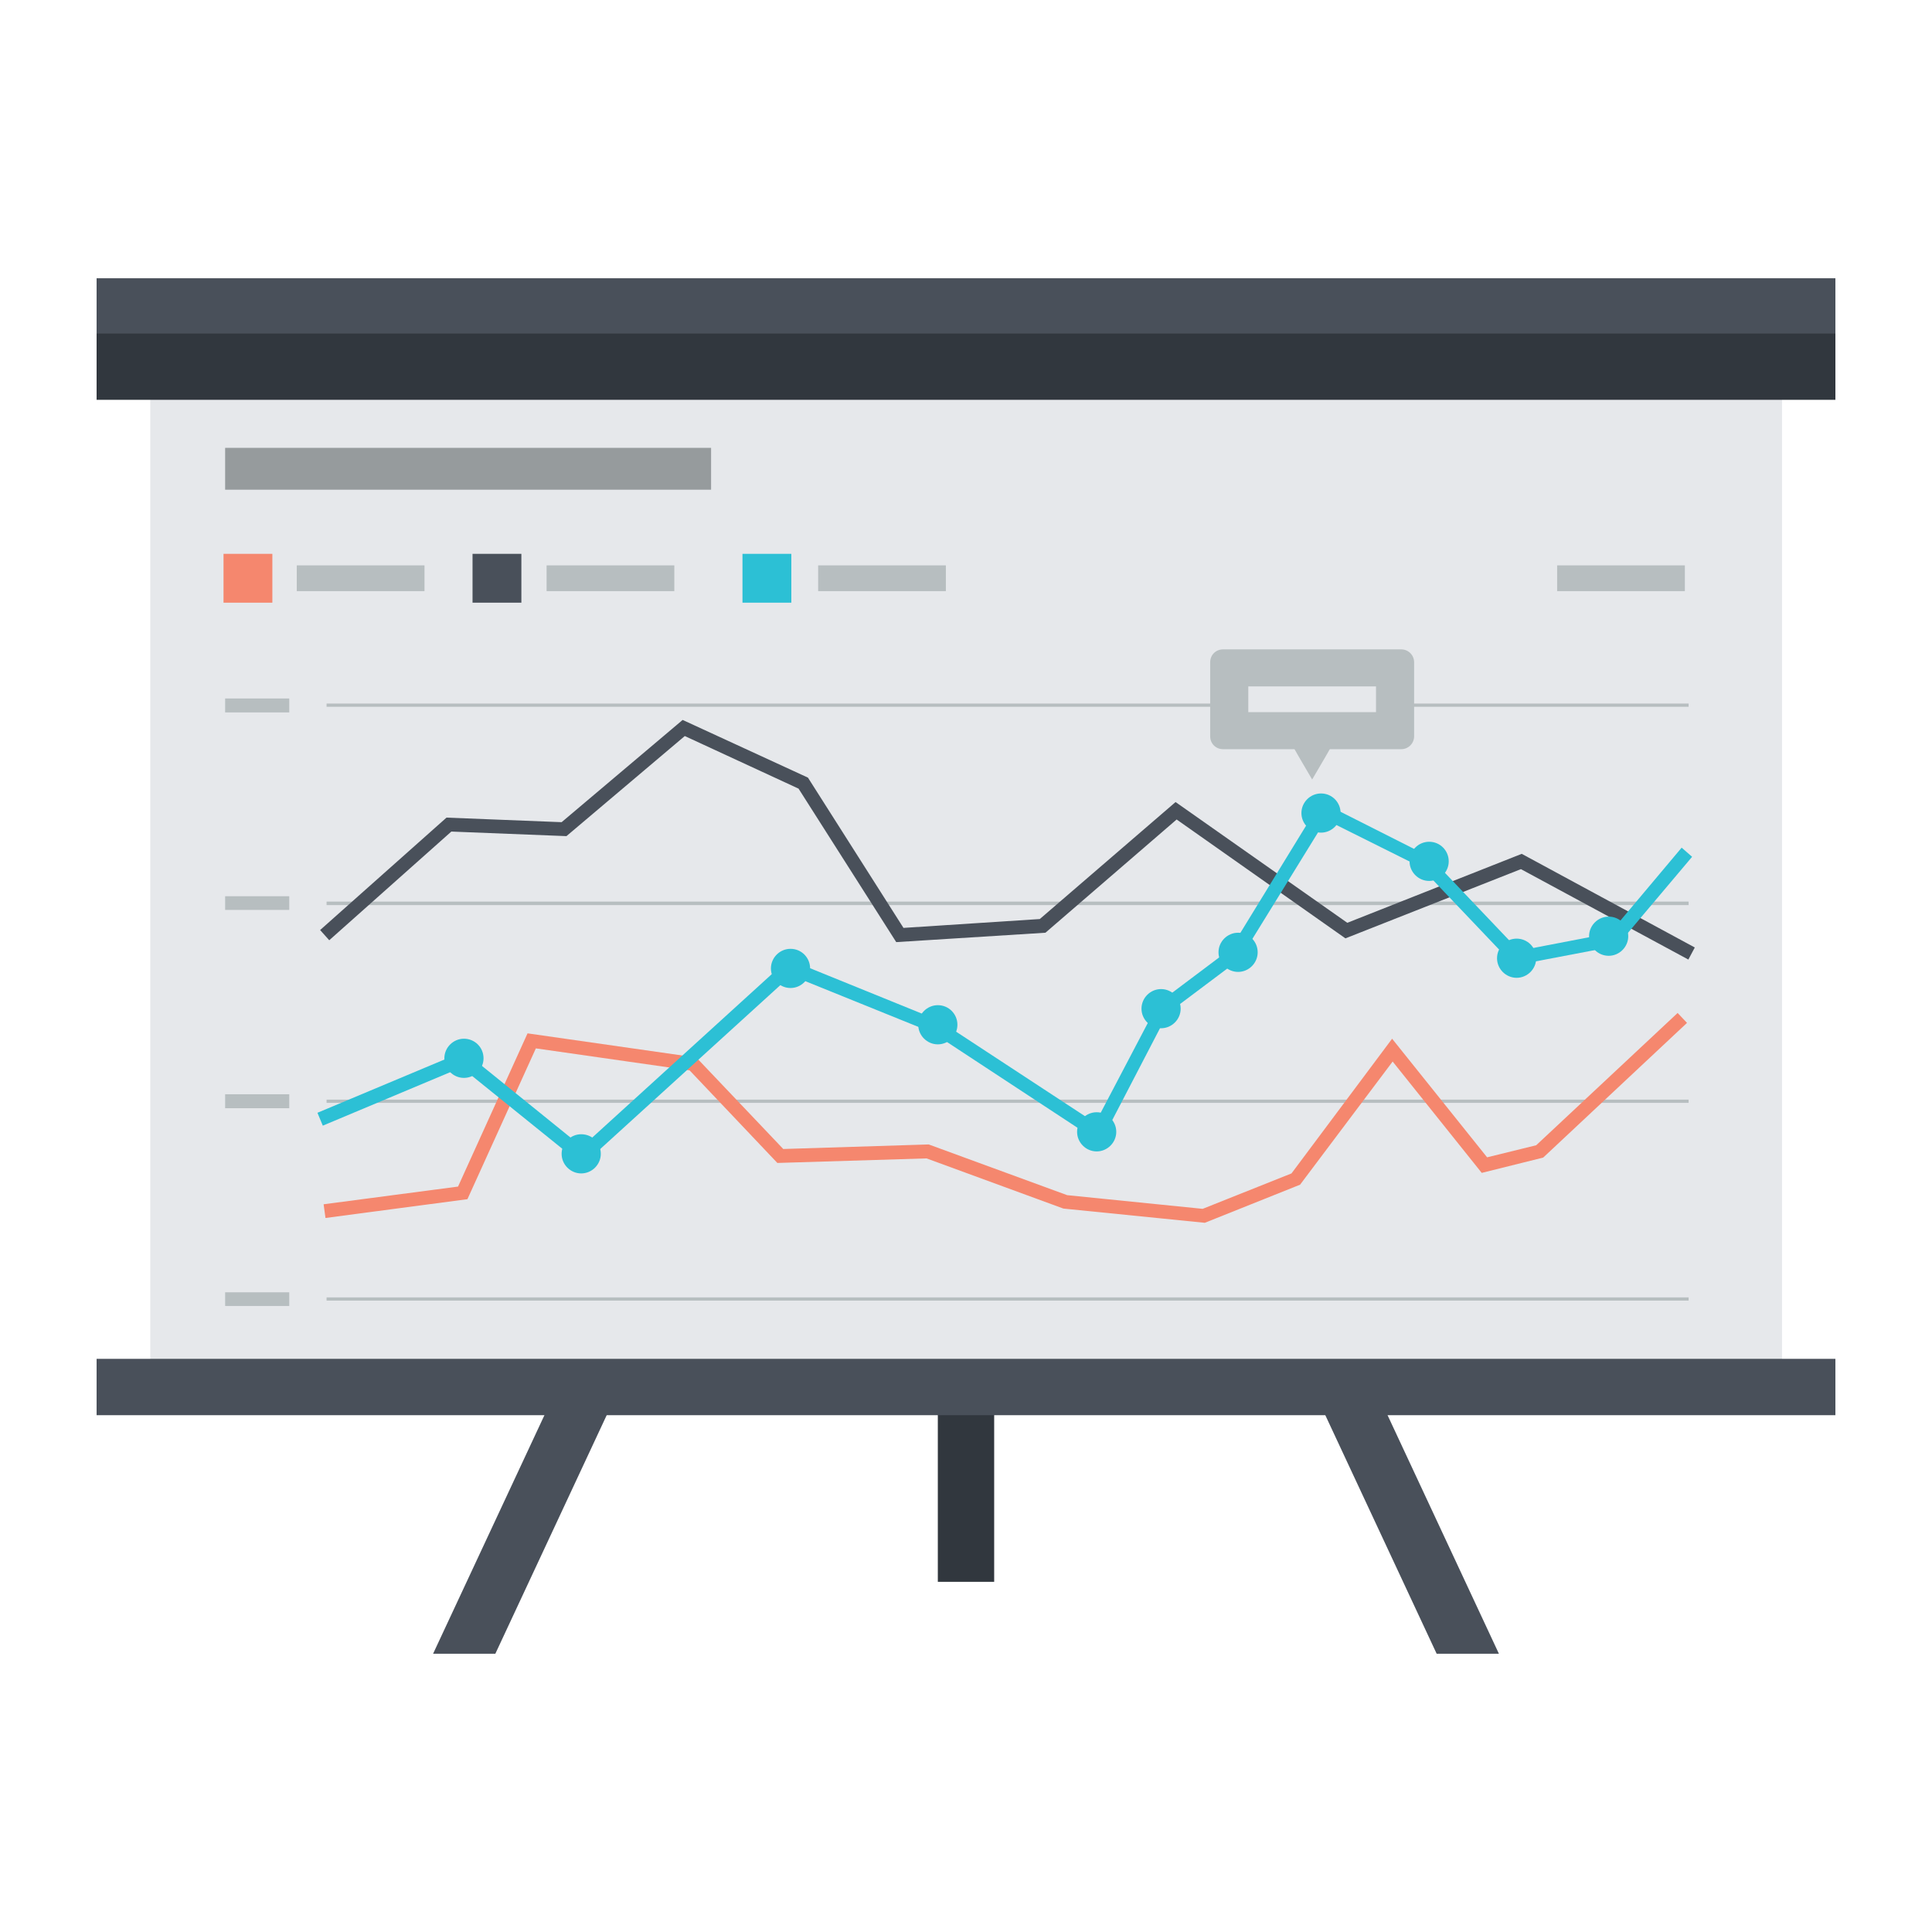 <?xml version="1.0" encoding="utf-8"?>
<!-- Generator: Adobe Illustrator 23.1.0, SVG Export Plug-In . SVG Version: 6.00 Build 0)  -->
<svg version="1.1" baseProfile="tiny" id="Layer_1" xmlns="http://www.w3.org/2000/svg" xmlns:xlink="http://www.w3.org/1999/xlink"
	 x="0px" y="0px" viewBox="0 0 72 72" xml:space="preserve">
<g>
	<g>
		<g>
			<rect x="34.95" y="50.54" fill="#31373E" width="2.1" height="8.41"/>
			<g>
				<polygon fill="#49505A" points="18.46,61.63 26.04,45.39 23.72,45.39 16.14,61.63 				"/>
				<polygon fill="#49505A" points="53.54,61.63 45.96,45.39 48.28,45.39 55.86,61.63 				"/>
			</g>
			<rect x="5.6" y="14.64" fill="#E6E8EB" width="60.81" height="36.87"/>
			<rect x="3.6" y="10.37" fill="#49505A" width="64.8" height="3.95"/>
			<rect x="3.6" y="12.43" fill="#31373E" width="64.8" height="2.47"/>
			<rect x="3.6" y="50.64" fill="#49505A" width="64.8" height="2.1"/>
			<g>
				<rect x="8.39" y="16.69" fill="#969B9D" width="18.11" height="1.56"/>
				<rect x="11.06" y="21.07" fill="#B7BEC0" width="4.76" height="0.96"/>
				<rect x="20.37" y="21.07" fill="#B7BEC0" width="4.76" height="0.96"/>
				<rect x="30.49" y="21.07" fill="#B7BEC0" width="4.76" height="0.96"/>
				<rect x="58.03" y="21.07" fill="#B7BEC0" width="4.76" height="0.96"/>
				<rect x="8.33" y="20.64" fill="#F5876E" width="1.82" height="1.82"/>
				<rect x="17.61" y="20.64" fill="#49505A" width="1.82" height="1.82"/>
				<rect x="27.67" y="20.64" fill="#2CC0D5" width="1.82" height="1.82"/>
				<g>
					<g>
						<rect x="12.17" y="48.35" fill="#B7BEC0" width="50.76" height="0.12"/>
					</g>
					<g>
						<rect x="12.17" y="40.98" fill="#B7BEC0" width="50.76" height="0.12"/>
					</g>
					<g>
						<rect x="12.17" y="33.6" fill="#B7BEC0" width="50.76" height="0.13"/>
					</g>
					<g>
						<polygon fill="#49505A" points="62.92,35.76 56.68,32.39 50.14,34.97 43.85,30.54 38.96,34.76 33.4,35.11 29.76,29.39 
							25.52,27.43 21.11,31.16 16.82,30.99 12.27,35.04 11.93,34.66 16.64,30.47 20.93,30.64 25.44,26.83 30.11,28.98 33.67,34.58 
							38.75,34.25 43.81,29.89 50.21,34.39 56.71,31.82 63.16,35.31 						"/>
					</g>
					<g>
						<rect x="12.17" y="26.22" fill="#B7BEC0" width="50.76" height="0.12"/>
					</g>
					<g>
						<rect x="8.39" y="48.16" fill="#B7BEC0" width="2.39" height="0.51"/>
					</g>
					<g>
						<rect x="8.39" y="40.78" fill="#B7BEC0" width="2.39" height="0.52"/>
					</g>
					<g>
						<rect x="8.39" y="33.4" fill="#B7BEC0" width="2.39" height="0.51"/>
					</g>
					<g>
						<rect x="8.39" y="26.03" fill="#B7BEC0" width="2.39" height="0.52"/>
					</g>
					<g>
						<polygon fill="#F5876E" points="44.9,45.57 39.63,45.04 34.53,43.17 28.97,43.34 25.7,39.89 19.97,39.07 17.42,44.69 
							12.13,45.39 12.06,44.88 17.07,44.22 19.66,38.51 25.95,39.41 29.19,42.82 34.61,42.65 39.77,44.54 44.82,45.05 48.13,43.73 
							51.88,38.71 55.42,43.13 57.25,42.68 62.52,37.75 62.87,38.12 57.51,43.14 55.22,43.71 51.9,39.56 48.45,44.15 						"/>
					</g>
					<g>
						<polygon fill="#2CC0D5" points="21.71,43.42 17.2,39.78 12.03,41.95 11.83,41.47 17.29,39.18 21.69,42.74 29.37,35.75 
							35.01,38.04 40.82,41.85 43.16,37.39 45.86,35.36 49.22,29.88 53.28,31.93 56.61,35.43 59.99,34.78 62.67,31.59 63.06,31.93 
							60.26,35.25 56.43,35.98 52.94,32.31 49.41,30.55 46.21,35.74 43.52,37.76 41.01,42.59 34.77,38.49 29.48,36.35 						"/>
					</g>
					<path fill="#2CC0D5" d="M18.02,39.44c0,0.4-0.33,0.73-0.73,0.73c-0.4,0-0.73-0.33-0.73-0.73c0-0.4,0.33-0.73,0.73-0.73
						C17.69,38.71,18.02,39.03,18.02,39.44z"/>
					<path fill="#2CC0D5" d="M22.39,43c0,0.4-0.33,0.73-0.73,0.73c-0.4,0-0.73-0.33-0.73-0.73c0-0.4,0.33-0.73,0.73-0.73
						C22.07,42.27,22.39,42.59,22.39,43z"/>
					<path fill="#2CC0D5" d="M30.19,36.09c0,0.4-0.33,0.73-0.73,0.73c-0.4,0-0.73-0.33-0.73-0.73c0-0.4,0.33-0.73,0.73-0.73
						C29.87,35.36,30.19,35.69,30.19,36.09z"/>
					<path fill="#2CC0D5" d="M35.68,38.19c0,0.4-0.33,0.73-0.73,0.73c-0.4,0-0.73-0.33-0.73-0.73c0-0.4,0.33-0.73,0.73-0.73
						C35.36,37.46,35.68,37.79,35.68,38.19z"/>
					<path fill="#2CC0D5" d="M41.6,42.18c0,0.4-0.33,0.73-0.73,0.73c-0.4,0-0.73-0.33-0.73-0.73c0-0.4,0.33-0.73,0.73-0.73
						C41.27,41.45,41.6,41.78,41.6,42.18z"/>
					<path fill="#2CC0D5" d="M44,37.59c0,0.4-0.33,0.73-0.73,0.73c-0.4,0-0.73-0.33-0.73-0.73c0-0.4,0.33-0.73,0.73-0.73
						C43.67,36.86,44,37.19,44,37.59z"/>
					<path fill="#2CC0D5" d="M46.87,35.49c0,0.4-0.33,0.73-0.73,0.73c-0.4,0-0.73-0.33-0.73-0.73c0-0.4,0.33-0.73,0.73-0.73
						C46.55,34.76,46.87,35.09,46.87,35.49z"/>
					<path fill="#2CC0D5" d="M49.96,30.3c0,0.4-0.33,0.73-0.73,0.73c-0.4,0-0.73-0.33-0.73-0.73c0-0.4,0.33-0.73,0.73-0.73
						C49.64,29.57,49.96,29.9,49.96,30.3z"/>
					<path fill="#2CC0D5" d="M53.99,32.1c0,0.4-0.33,0.73-0.73,0.73c-0.4,0-0.73-0.33-0.73-0.73c0-0.4,0.33-0.73,0.73-0.73
						C53.67,31.37,53.99,31.7,53.99,32.1z"/>
					<path fill="#2CC0D5" d="M57.25,35.71c0,0.4-0.33,0.73-0.73,0.73c-0.4,0-0.73-0.33-0.73-0.73c0-0.4,0.33-0.73,0.73-0.73
						C56.92,34.98,57.25,35.3,57.25,35.71z"/>
					<path fill="#2CC0D5" d="M60.68,34.89c0,0.4-0.33,0.73-0.73,0.73c-0.4,0-0.73-0.33-0.73-0.73c0-0.4,0.33-0.73,0.73-0.73
						C60.36,34.16,60.68,34.49,60.68,34.89z"/>
				</g>
				<path fill="#B7BEC0" d="M52.7,27.44c0,0.27-0.22,0.48-0.48,0.48h-6.64c-0.27,0-0.48-0.21-0.48-0.48v-2.76
					c0-0.27,0.21-0.48,0.48-0.48h6.64c0.27,0,0.48,0.22,0.48,0.48V27.44z"/>
				<polygon fill="#B7BEC0" points="48.9,29.05 48.42,28.23 47.94,27.39 48.9,27.39 49.86,27.39 49.38,28.23 				"/>
				<rect x="46.52" y="25.58" fill="#E6E8EB" width="4.76" height="0.96"/>
			</g>
		</g>
	</g>
</g>
</svg>
